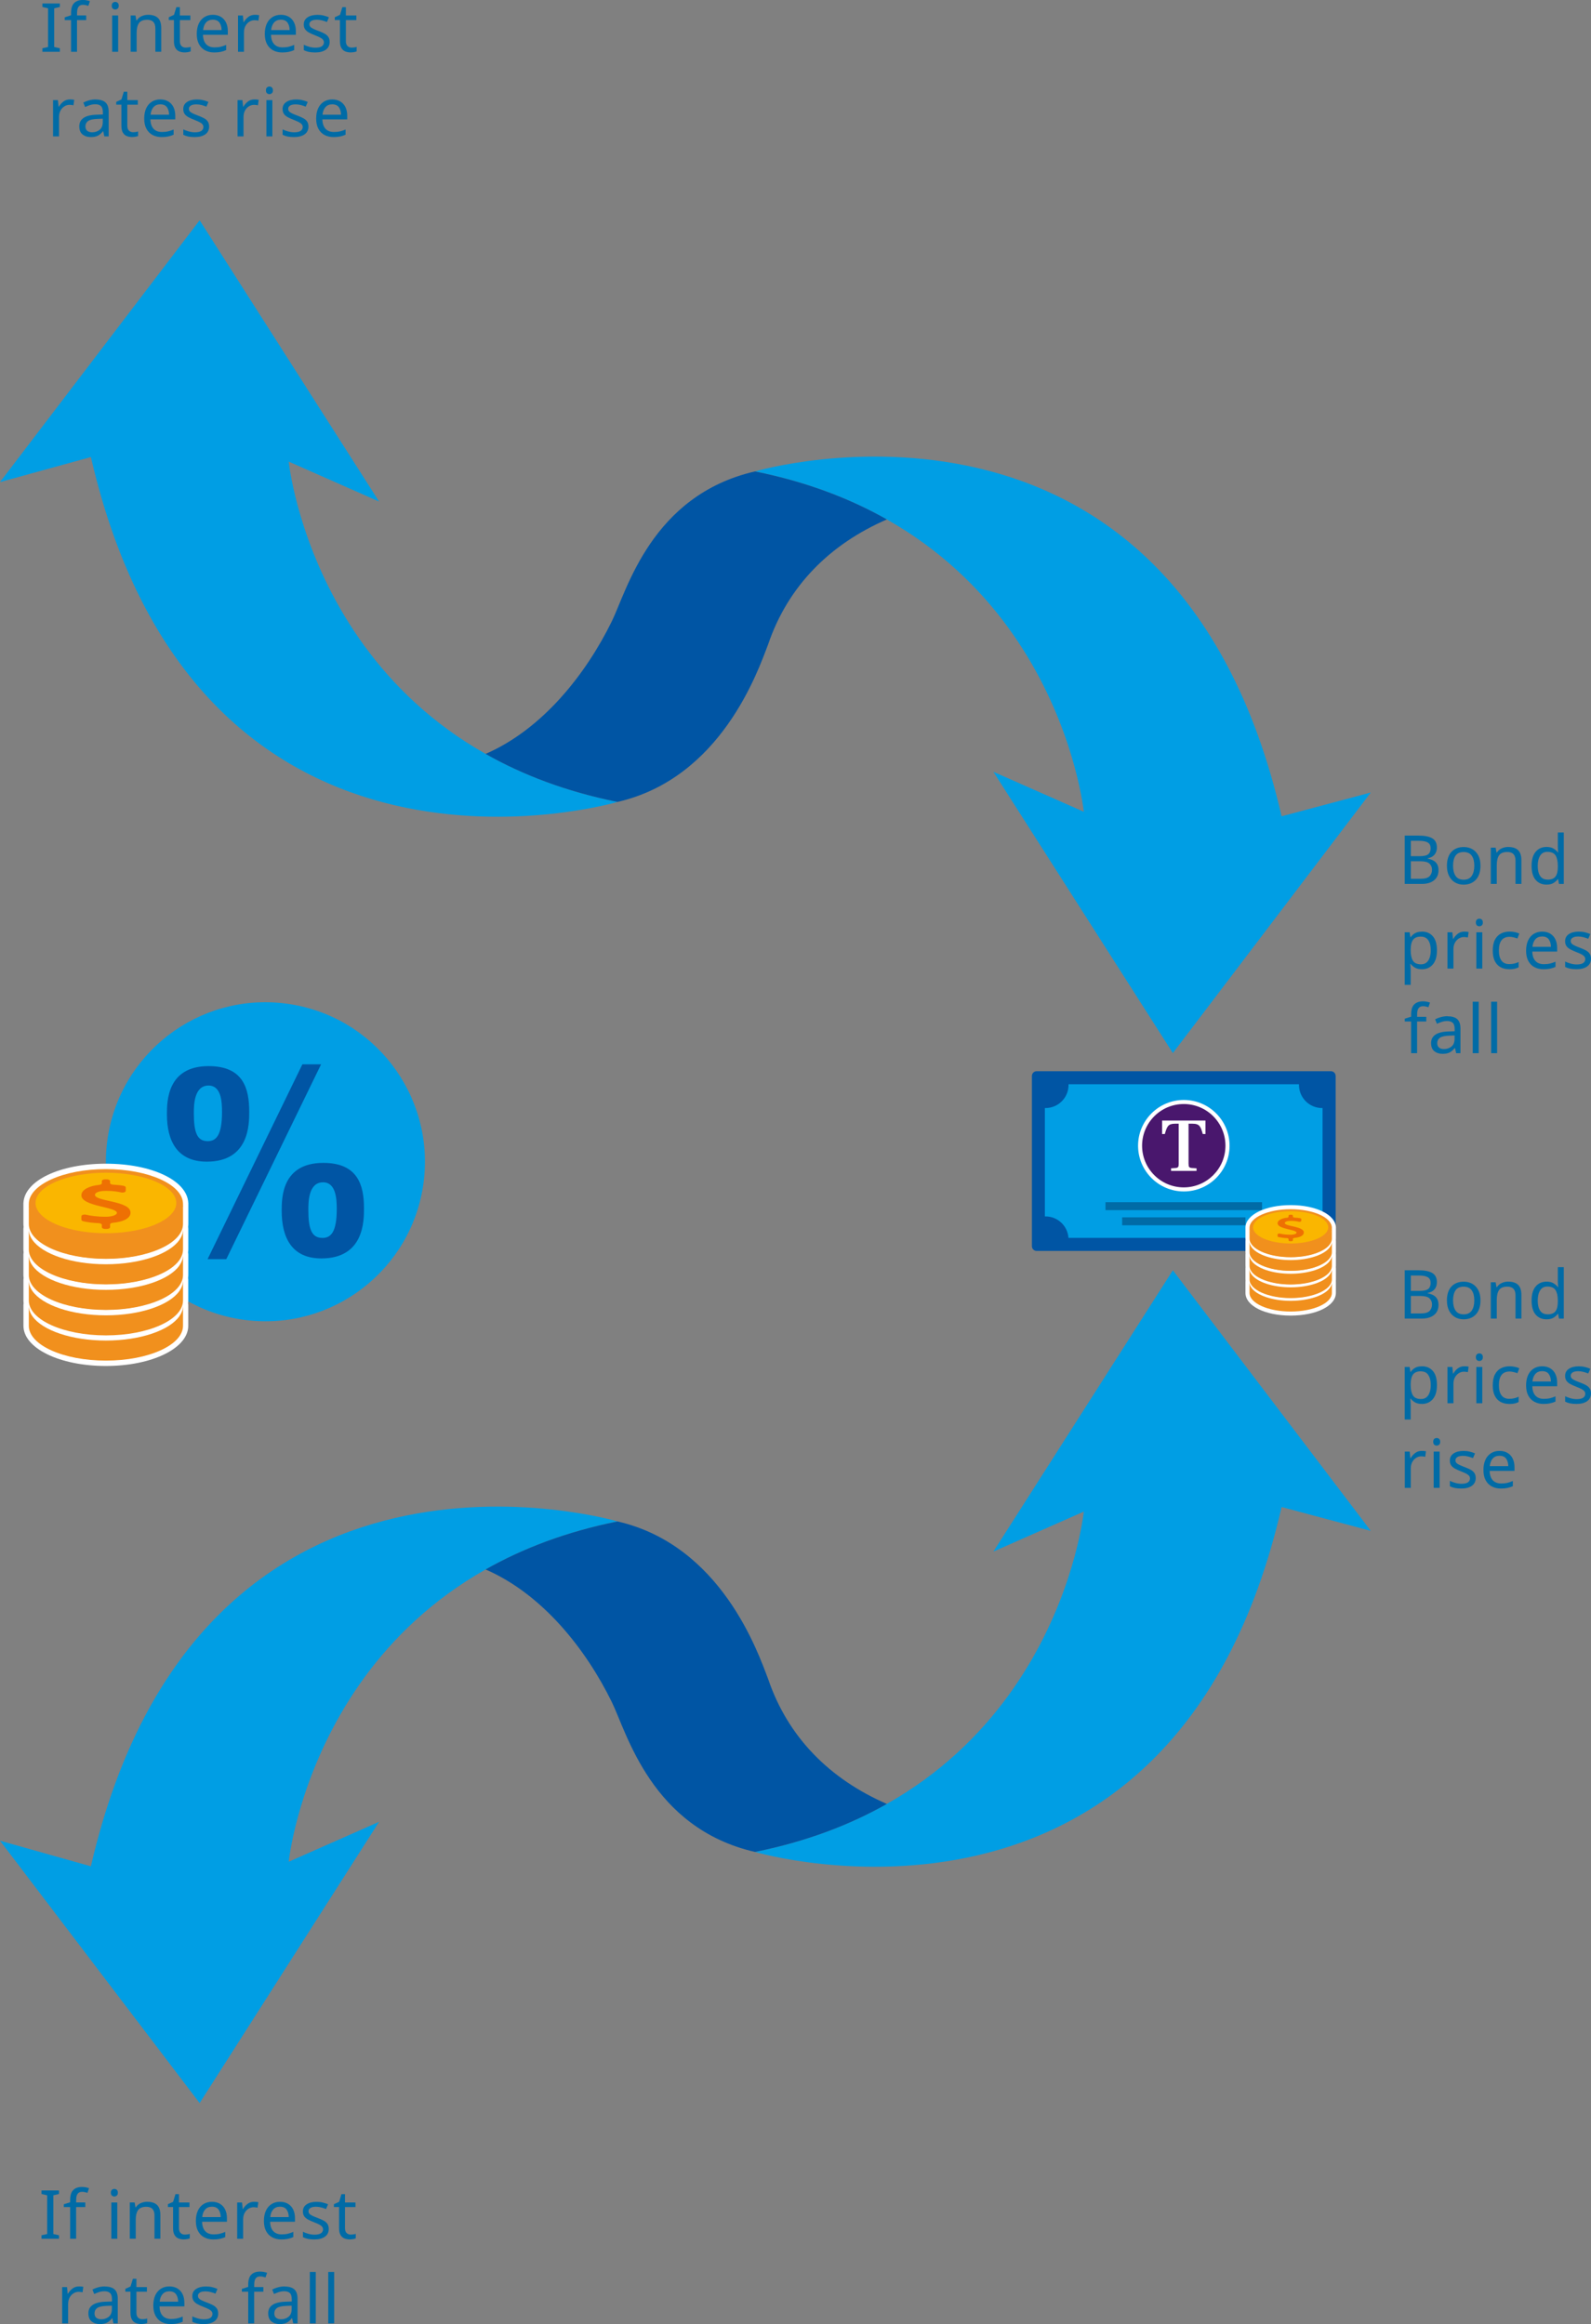 <?xml version="1.0" encoding="UTF-8"?>
<svg id="Layer_1" xmlns="http://www.w3.org/2000/svg" version="1.1" viewBox="0 0 376 549.28">
  <rect x="0" y="0" width="376" height="549.28" fill="#808080" stroke="none"/>
  <!-- Generator: Adobe Illustrator 29.6.0, SVG Export Plug-In . SVG Version: 2.1.1 Build 207)  -->
  <defs>
    <style>
      .st0 {
        fill: #ee7003;
      }

      .st1 {
        fill: #009ee4;
      }

      .st2 {
        fill: #49176d;
      }

      .st3 {
        fill: #f0b073;
      }

      .st4 {
        fill: #fff;
      }

      .st5 {
        fill: #0055a4;
      }

      .st6 {
        fill: #f1901d;
      }

      .st7 {
        fill: #006ba6;
      }

      .st8 {
        fill: #fab600;
      }
    </style>
  </defs>
  <g>
    <path class="st1" d="M100.11,279.43c-2.68,20.65-21.59,35.21-42.24,32.53-20.65-2.68-35.21-21.6-32.53-42.24,2.68-20.65,21.59-35.21,42.24-32.53,20.65,2.68,35.21,21.6,32.53,42.24"/>
    <path class="st5" d="M76.17,292.58c2,0,3.42-1.3,3.42-6.9,0-2.42-.24-6.25-3.24-6.25-3.48,0-3.48,4.72-3.48,6.54,0,4.48.77,6.6,3.3,6.6M76.41,274.84c8.14,0,9.61,5.25,9.61,10.73,0,3.01,0,11.85-10.08,11.85-6.96,0-9.37-4.89-9.37-11.26,0-3.01,0-11.32,9.85-11.32M75.88,251.55l-22.4,46.04h-4.42l22.4-46.04h4.42ZM49.05,269.71c2,0,3.42-1.3,3.42-6.9,0-2.42-.18-6.25-3.18-6.25-3.48,0-3.48,4.77-3.48,6.54,0,4.54.77,6.6,3.24,6.6M49.29,251.97c8.19,0,9.61,5.25,9.61,10.79,0,2.95,0,11.79-10.02,11.79-6.96,0-9.43-4.83-9.43-11.2,0-3.07.06-11.38,9.84-11.38"/>
    <path class="st4" d="M25.03,322.84c-10.93,0-19.49-4.18-19.49-9.51v-4.99h.01c0-.12.02-.24.03-.36-.03-.22-.04-.42-.04-.61v-4.99h.01c0-.13.02-.26.03-.39-.03-.23-.05-.44-.05-.64v-4.99h.01c0-.13.02-.26.04-.4-.03-.23-.05-.45-.05-.65v-4.99h.01c0-.13.02-.26.04-.39-.03-.23-.05-.44-.05-.65v-4.99h.01c.26-5.28,8.62-9.26,19.48-9.26s19.22,3.98,19.48,9.26h.01v4.99c0,.2-.02.42-.05.65.02.13.03.26.03.39h.01v4.99c0,.21-.02.42-.05.65.02.13.03.27.04.4h.01v4.99c0,.2-.02.42-.05.64.02.13.03.26.03.39h.01v4.99c0,.2-.01.39-.04.61.02.12.03.24.03.36h.01v4.99c0,5.33-8.56,9.51-19.49,9.51"/>
    <path class="st6" d="M42.39,310.84c-2.34,3.33-9.22,5.74-17.36,5.74s-15.02-2.41-17.36-5.74c-.55-.79-.86-1.62-.86-2.49v4.99c0,4.55,8.16,8.23,18.22,8.23s18.22-3.69,18.22-8.23v-4.99c0,.87-.3,1.71-.86,2.49"/>
    <path class="st4" d="M25.03,300.36c-10.06,0-18.22,3.69-18.22,8.23,0,.87.3,1.71.86,2.5,2.34,3.33,9.22,5.74,17.36,5.74s15.02-2.41,17.36-5.74c.55-.79.86-1.62.86-2.5,0-4.55-8.16-8.23-18.22-8.23"/>
    <path class="st3" d="M25.03,301.22c-9.18,0-16.63,3.2-16.63,7.14,0,.76.28,1.48.78,2.17,2.14,2.89,8.42,4.98,15.85,4.98s13.71-2.09,15.85-4.98c.51-.68.78-1.41.78-2.17,0-3.95-7.45-7.14-16.63-7.14"/>
    <path class="st6" d="M42.39,304.88c-2.34,3.33-9.22,5.74-17.36,5.74s-15.02-2.41-17.36-5.74c-.55-.79-.86-1.62-.86-2.5v4.99c0,4.55,8.16,8.24,18.22,8.24s18.22-3.69,18.22-8.24v-4.99c0,.87-.3,1.71-.86,2.5"/>
    <path class="st4" d="M25.03,294.4c-10.06,0-18.22,3.69-18.22,8.23,0,.87.3,1.71.86,2.5,2.34,3.33,9.22,5.74,17.36,5.74s15.02-2.41,17.36-5.74c.55-.79.86-1.62.86-2.5,0-4.55-8.16-8.23-18.22-8.23"/>
    <path class="st3" d="M25.03,295.26c-9.18,0-16.63,3.2-16.63,7.14,0,.76.28,1.48.78,2.17,2.14,2.89,8.42,4.98,15.85,4.98s13.71-2.09,15.85-4.98c.51-.68.78-1.41.78-2.17,0-3.95-7.45-7.14-16.63-7.14"/>
    <path class="st6" d="M42.39,298.86c-2.34,3.33-9.22,5.74-17.36,5.74s-15.02-2.41-17.36-5.74c-.55-.79-.86-1.62-.86-2.49v4.99c0,4.55,8.16,8.23,18.22,8.23s18.22-3.69,18.22-8.23v-4.99c0,.87-.3,1.71-.86,2.49"/>
    <path class="st4" d="M25.03,288.38c-10.06,0-18.22,3.69-18.22,8.23,0,.87.3,1.71.86,2.5,2.34,3.33,9.22,5.74,17.36,5.74s15.02-2.41,17.36-5.74c.55-.79.86-1.63.86-2.5,0-4.55-8.16-8.23-18.22-8.23"/>
    <path class="st3" d="M25.03,289.24c-9.18,0-16.63,3.2-16.63,7.14,0,.76.28,1.48.78,2.17,2.14,2.89,8.42,4.98,15.85,4.98s13.71-2.09,15.85-4.98c.51-.68.78-1.41.78-2.17,0-3.95-7.45-7.14-16.63-7.14"/>
    <path class="st6" d="M42.39,292.82c-2.34,3.33-9.22,5.74-17.36,5.74s-15.02-2.41-17.36-5.74c-.55-.79-.86-1.62-.86-2.5v4.99c0,4.55,8.16,8.24,18.22,8.24s18.22-3.69,18.22-8.24v-4.99c0,.87-.3,1.71-.86,2.5"/>
    <path class="st4" d="M25.03,282.33c-10.06,0-18.22,3.69-18.22,8.23,0,.87.3,1.71.86,2.5,2.34,3.33,9.22,5.74,17.36,5.74s15.02-2.41,17.36-5.74c.55-.79.86-1.62.86-2.5,0-4.55-8.16-8.23-18.22-8.23"/>
    <path class="st3" d="M25.03,283.2c-9.18,0-16.63,3.2-16.63,7.14,0,.76.28,1.48.78,2.17,2.14,2.89,8.42,4.98,15.85,4.98s13.71-2.09,15.85-4.98c.51-.68.78-1.41.78-2.17,0-3.95-7.45-7.14-16.63-7.14"/>
    <path class="st6" d="M42.39,286.79c-2.34,3.33-9.22,5.74-17.36,5.74s-15.02-2.41-17.36-5.74c-.55-.79-.86-1.62-.86-2.49v4.99c0,4.55,8.16,8.23,18.22,8.23s18.22-3.69,18.22-8.23v-4.99c0,.87-.3,1.71-.86,2.49"/>
    <path class="st6" d="M25.03,276.31c-10.06,0-18.22,3.69-18.22,8.23,0,.87.3,1.71.86,2.5,2.34,3.33,9.22,5.74,17.36,5.74s15.02-2.41,17.36-5.74c.55-.79.86-1.62.86-2.5,0-4.55-8.16-8.23-18.22-8.23"/>
    <path class="st8" d="M25.03,277.17c-9.18,0-16.63,3.2-16.63,7.14,0,.76.28,1.48.78,2.17,2.14,2.89,8.42,4.98,15.85,4.98s13.71-2.09,15.85-4.98c.51-.68.78-1.41.78-2.17,0-3.95-7.45-7.14-16.63-7.14"/>
    <path class="st0" d="M30.84,286.58c0-2.81-8.4-2.6-8.4-4.18,0-.51.87-.95,2.66-.95,1.44,0,2.59.15,3.54.37.51.12,1.08-.09,1.08-.38v-.79c0-.17-.19-.32-.49-.38-.65-.14-1.49-.23-2.52-.28-.4-.02-.7-.2-.7-.41v-.44c0-.23-.35-.41-.78-.41h-.38c-.43,0-.78.18-.78.41v.5c0,.19-.26.36-.62.4-1.16.12-2.13.37-2.88.76-.89.47-1.34,1.04-1.34,1.7,0,2.64,8.4,2.72,8.4,4.16,0,.51-1.22.91-2.59.91-2.16,0-3.73-.25-4.71-.48-.52-.12-1.1.07-1.1.37v.8c0,.16.18.31.46.38,1.1.25,2.41.4,3.65.45.41.02.73.19.73.41v.54c0,.23.35.41.78.41h.38c.43,0,.78-.18.78-.41v-.64c0-.2.27-.36.64-.4,1.23-.12,2.21-.36,2.92-.72.85-.43,1.28-1,1.28-1.7"/>
    <path class="st5" d="M314.53,295.65h-69.54c-.62,0-1.12-.5-1.12-1.12v-40.24c0-.62.5-1.12,1.12-1.12h69.54c.62,0,1.12.5,1.12,1.12v40.24c0,.62-.5,1.12-1.12,1.12"/>
    <path class="st1" d="M312.45,261.88c-3.01,0-5.46-2.44-5.46-5.46,0-.06,0-.12,0-.17h-54.46c0,.06,0,.12,0,.17,0,3.01-2.44,5.46-5.46,5.46-.05,0-.09,0-.14,0v25.61s.09,0,.14,0c2.89,0,5.25,2.24,5.44,5.08h54.48c.19-2.84,2.55-5.08,5.44-5.08.04,0,.08,0,.13,0v-25.61s-.08,0-.13,0"/>
    <path class="st4" d="M279.77,281.59c-5.96,0-10.81-4.85-10.81-10.81s4.85-10.81,10.81-10.81,10.81,4.85,10.81,10.81-4.85,10.81-10.81,10.81"/>
    <path class="st2" d="M289.61,270.78c0,5.44-4.41,9.85-9.85,9.85s-9.85-4.41-9.85-9.85,4.41-9.85,9.85-9.85,9.85,4.41,9.85,9.85"/>
    <path class="st4" d="M280.9,275.1c0,.66.09.89.77.95l1.11.07v.62h-6.02v-.62l1.05-.07c.64-.05.75-.29.75-.95v-9.52h-.85c-1.68,0-1.91.66-2.43,2.44h-.64v-3.19h10.25v3.19h-.64c-.51-1.79-.75-2.44-2.43-2.44h-.93v9.52Z"/>
  </g>
  <rect class="st7" x="261.26" y="284.13" width="37" height="1.88"/>
  <rect class="st7" x="265.2" y="287.71" width="29.13" height="1.88"/>
  <g>
    <path class="st4" d="M305.03,310.93c-6.1,0-10.69-2.3-10.69-5.36v-2.67h0c0-.06,0-.13.02-.19-.01-.12-.02-.22-.02-.33v-2.67h0c0-.07,0-.14.02-.2-.01-.12-.02-.23-.02-.34v-2.67h0c0-.07,0-.14.02-.21-.02-.12-.02-.24-.02-.35v-2.66h0c0-.07,0-.14.02-.21-.02-.12-.02-.24-.02-.35v-2.67h0c.13-2.98,4.72-5.23,10.69-5.23s10.55,2.25,10.69,5.23h0v2.67c0,.11,0,.23-.02.35,0,.07.01.14.02.21h0v2.66c0,.11,0,.23-.02.35,0,.07.01.14.02.21h0v2.67c0,.11,0,.22-.02.34,0,.07.01.14.02.2h0v2.67c0,.11,0,.21-.02.33,0,.06.01.13.01.19h0v2.67c0,3.06-4.6,5.36-10.69,5.36"/>
    <path class="st6" d="M314.3,304.23c-1.25,1.78-4.93,3.07-9.27,3.07s-8.02-1.29-9.27-3.07c-.3-.42-.46-.87-.46-1.33v2.67c0,2.43,4.36,4.4,9.73,4.4s9.73-1.97,9.73-4.4v-2.67c0,.46-.16.91-.46,1.33"/>
    <path class="st4" d="M305.03,298.64c-5.37,0-9.73,1.97-9.73,4.4,0,.46.16.91.46,1.33,1.25,1.78,4.93,3.07,9.27,3.07s8.02-1.29,9.27-3.07c.3-.42.46-.87.46-1.33,0-2.43-4.35-4.4-9.73-4.4"/>
    <path class="st3" d="M305.02,299.1c-4.91,0-8.88,1.71-8.88,3.82,0,.4.15.79.42,1.16,1.14,1.54,4.5,2.66,8.46,2.66s7.32-1.12,8.46-2.66c.27-.36.42-.75.42-1.16,0-2.11-3.98-3.82-8.88-3.82"/>
    <path class="st6" d="M314.3,301.05c-1.25,1.78-4.93,3.07-9.27,3.07s-8.02-1.29-9.27-3.07c-.3-.42-.46-.87-.46-1.33v2.67c0,2.43,4.36,4.4,9.73,4.4s9.73-1.97,9.73-4.4v-2.67c0,.46-.16.91-.46,1.33"/>
    <path class="st4" d="M305.03,295.45c-5.37,0-9.73,1.97-9.73,4.4,0,.46.16.91.46,1.33,1.25,1.78,4.93,3.07,9.27,3.07s8.02-1.29,9.27-3.07c.3-.42.46-.87.46-1.33,0-2.43-4.35-4.4-9.73-4.4"/>
    <path class="st3" d="M305.02,295.91c-4.91,0-8.88,1.71-8.88,3.82,0,.4.15.79.42,1.16,1.14,1.54,4.5,2.66,8.46,2.66s7.32-1.12,8.46-2.66c.27-.36.42-.75.42-1.16,0-2.11-3.98-3.82-8.88-3.82"/>
    <path class="st6" d="M314.3,297.84c-1.25,1.78-4.93,3.07-9.27,3.07s-8.02-1.29-9.27-3.07c-.3-.42-.46-.87-.46-1.33v2.67c0,2.43,4.36,4.4,9.73,4.4s9.73-1.97,9.73-4.4v-2.67c0,.46-.16.91-.46,1.33"/>
    <path class="st4" d="M305.03,292.24c-5.37,0-9.73,1.97-9.73,4.4,0,.46.16.91.46,1.33,1.25,1.78,4.93,3.07,9.27,3.07s8.02-1.29,9.27-3.07c.3-.42.46-.87.46-1.33,0-2.43-4.35-4.4-9.73-4.4"/>
    <path class="st3" d="M305.02,292.7c-4.91,0-8.88,1.71-8.88,3.82,0,.4.15.79.42,1.16,1.14,1.54,4.5,2.66,8.46,2.66s7.32-1.12,8.46-2.66c.27-.37.42-.75.42-1.16,0-2.11-3.98-3.82-8.88-3.82"/>
    <path class="st6" d="M314.3,294.61c-1.25,1.78-4.93,3.07-9.27,3.07s-8.02-1.29-9.27-3.07c-.3-.42-.46-.87-.46-1.33v2.67c0,2.43,4.36,4.4,9.73,4.4s9.73-1.97,9.73-4.4v-2.67c0,.46-.16.91-.46,1.33"/>
    <path class="st4" d="M305.03,289.01c-5.37,0-9.73,1.97-9.73,4.4,0,.46.16.91.46,1.33,1.25,1.78,4.93,3.07,9.27,3.07s8.02-1.29,9.27-3.07c.3-.42.46-.87.46-1.33,0-2.43-4.35-4.4-9.73-4.4"/>
    <path class="st3" d="M305.02,289.47c-4.91,0-8.88,1.71-8.88,3.82,0,.4.15.79.42,1.16,1.14,1.54,4.5,2.66,8.46,2.66s7.32-1.12,8.46-2.66c.27-.37.42-.75.42-1.16,0-2.11-3.98-3.82-8.88-3.82"/>
    <path class="st6" d="M314.3,291.39c-1.25,1.78-4.93,3.07-9.27,3.07s-8.02-1.29-9.27-3.07c-.3-.42-.46-.87-.46-1.33v2.67c0,2.43,4.36,4.4,9.73,4.4s9.73-1.97,9.73-4.4v-2.67c0,.46-.16.91-.46,1.33"/>
    <path class="st6" d="M305.03,285.79c-5.37,0-9.73,1.97-9.73,4.4,0,.46.16.91.46,1.33,1.25,1.78,4.93,3.07,9.27,3.07s8.02-1.29,9.27-3.07c.3-.42.46-.87.46-1.33,0-2.43-4.35-4.4-9.73-4.4"/>
    <path class="st8" d="M305.02,286.25c-4.91,0-8.88,1.71-8.88,3.82,0,.4.15.79.42,1.16,1.14,1.54,4.5,2.66,8.46,2.66s7.32-1.12,8.46-2.66c.27-.36.42-.75.42-1.16,0-2.11-3.98-3.82-8.88-3.82"/>
    <path class="st0" d="M308.13,291.28c0-1.5-4.49-1.39-4.49-2.23,0-.27.46-.51,1.42-.51.77,0,1.38.08,1.89.2.27.06.58-.05.58-.2v-.42c0-.09-.1-.17-.26-.2-.35-.07-.8-.12-1.35-.15-.21-.01-.37-.11-.37-.22v-.24c0-.12-.19-.22-.41-.22h-.2c-.23,0-.42.1-.42.22v.27c0,.1-.14.2-.33.21-.62.06-1.14.2-1.54.41-.48.25-.72.55-.72.91,0,1.41,4.49,1.45,4.49,2.22,0,.27-.65.49-1.38.49-1.15,0-1.99-.13-2.52-.26-.28-.07-.59.04-.59.2v.42c0,.09.1.17.25.2.59.13,1.28.22,1.95.24.22,0,.39.1.39.22v.29c0,.12.19.22.42.22h.2c.23,0,.41-.1.41-.22v-.34c0-.11.14-.19.34-.21.66-.07,1.18-.2,1.56-.39.46-.23.68-.53.68-.91"/>
  </g>
  <g>
    <path class="st7" d="M14.15,12.24h-4.13v-.83l1.34-.3V1.97l-1.34-.32v-.83h4.13v.83l-1.34.32v9.14l1.34.3v.83Z"/>
    <path class="st7" d="M20.36,4.75h-2.16v7.49h-1.41v-7.49h-1.5v-.66l1.5-.48v-.5c0-1.11.24-1.91.73-2.39s1.17-.73,2.06-.73c.33,0,.64.03.93.09s.53.13.74.2l-.37,1.1c-.17-.05-.37-.11-.59-.16s-.45-.08-.69-.08c-.47,0-.82.16-1.05.47-.23.31-.34.81-.34,1.48v.56h2.16v1.09Z"/>
    <path class="st7" d="M27.24.45c.21,0,.4.07.57.22s.25.37.25.68-.08.54-.25.68-.35.22-.57.22c-.23,0-.43-.07-.59-.22-.16-.14-.24-.37-.24-.68s.08-.54.24-.68c.16-.14.36-.22.59-.22ZM27.92,3.66v8.58h-1.41V3.66h1.41Z"/>
    <path class="st7" d="M35.01,3.5c1.02,0,1.8.25,2.32.75.52.5.78,1.3.78,2.4v5.58h-1.39v-5.49c0-1.38-.64-2.06-1.92-2.06-.95,0-1.61.27-1.97.8-.36.53-.54,1.3-.54,2.3v4.45h-1.41V3.66h1.14l.21,1.17h.08c.28-.45.66-.78,1.15-1,.49-.22,1.01-.33,1.55-.33Z"/>
    <path class="st7" d="M43.86,11.25c.21,0,.43-.02.66-.05.22-.03.41-.07.54-.13v1.07c-.15.07-.36.14-.64.18-.28.05-.54.07-.8.07-.45,0-.86-.08-1.24-.23-.38-.15-.69-.42-.92-.81-.23-.38-.35-.92-.35-1.62v-4.99h-1.22v-.67l1.23-.56.56-1.82h.83v1.97h2.48v1.09h-2.48v4.96c0,.52.13.91.38,1.16.25.25.57.38.97.38Z"/>
    <path class="st7" d="M50.31,3.5c.73,0,1.35.16,1.89.48.53.32.94.77,1.22,1.35.28.58.42,1.26.42,2.04v.85h-5.87c.02.97.27,1.71.74,2.22.47.51,1.14.76,1.99.76.54,0,1.03-.05,1.45-.15s.86-.25,1.3-.44v1.23c-.44.19-.87.33-1.3.42s-.93.14-1.52.14c-.82,0-1.54-.17-2.16-.5-.62-.33-1.1-.82-1.45-1.47-.35-.65-.52-1.46-.52-2.42s.16-1.74.47-2.42c.31-.67.76-1.19,1.33-1.55.57-.36,1.23-.54,1.99-.54ZM50.29,4.66c-.67,0-1.2.22-1.59.65-.39.43-.62,1.03-.7,1.8h4.37c-.01-.73-.18-1.31-.51-1.77-.33-.45-.85-.68-1.57-.68Z"/>
    <path class="st7" d="M60.24,3.5c.16,0,.33,0,.51.02.18.02.35.04.5.07l-.18,1.3c-.14-.03-.29-.06-.46-.08-.17-.02-.33-.03-.46-.03-.44,0-.85.12-1.23.36-.38.24-.69.58-.92,1.01s-.34.94-.34,1.51v4.58h-1.41V3.66h1.15l.16,1.57h.06c.27-.47.62-.87,1.06-1.22.44-.34.96-.51,1.56-.51Z"/>
    <path class="st7" d="M66.39,3.5c.73,0,1.35.16,1.89.48.53.32.94.77,1.22,1.35.28.58.42,1.26.42,2.04v.85h-5.87c.02.97.27,1.71.74,2.22.47.51,1.14.76,1.99.76.54,0,1.03-.05,1.45-.15s.86-.25,1.3-.44v1.23c-.44.19-.87.33-1.3.42s-.93.14-1.52.14c-.82,0-1.54-.17-2.16-.5-.62-.33-1.1-.82-1.45-1.47-.35-.65-.52-1.46-.52-2.42s.16-1.74.47-2.42c.31-.67.76-1.19,1.33-1.55.57-.36,1.23-.54,1.99-.54ZM66.37,4.66c-.67,0-1.2.22-1.59.65-.39.43-.62,1.03-.7,1.8h4.37c-.01-.73-.18-1.31-.51-1.77-.33-.45-.85-.68-1.57-.68Z"/>
    <path class="st7" d="M77.91,9.87c0,.83-.31,1.46-.93,1.89-.62.43-1.45.64-2.5.64-.6,0-1.11-.05-1.54-.14-.43-.1-.81-.23-1.14-.4v-1.28c.34.17.75.33,1.24.47s.98.22,1.48.22c.71,0,1.23-.11,1.55-.34s.48-.54.48-.92c0-.21-.06-.4-.18-.58-.12-.17-.33-.34-.63-.51-.3-.17-.74-.36-1.3-.58-.55-.21-1.03-.43-1.42-.64s-.7-.47-.91-.77c-.21-.3-.32-.68-.32-1.15,0-.73.3-1.29.89-1.68.59-.39,1.37-.59,2.33-.59.52,0,1.01.05,1.46.16.45.11.88.25,1.27.42l-.48,1.12c-.36-.15-.74-.28-1.14-.38s-.8-.16-1.22-.16c-.58,0-1.02.09-1.32.28-.3.19-.46.44-.46.76,0,.25.07.45.21.61.14.16.37.32.7.48.33.16.76.34,1.3.54.54.2,1.01.41,1.39.62.38.21.68.47.88.78.2.3.3.69.3,1.14Z"/>
    <path class="st7" d="M83.09,11.25c.21,0,.43-.02.66-.05.22-.03.41-.07.54-.13v1.07c-.15.07-.36.14-.64.18-.28.05-.54.07-.8.07-.45,0-.86-.08-1.24-.23-.38-.15-.69-.42-.92-.81-.23-.38-.35-.92-.35-1.62v-4.99h-1.22v-.67l1.23-.56.56-1.82h.83v1.97h2.48v1.09h-2.48v4.96c0,.52.13.91.38,1.16.25.25.57.38.97.38Z"/>
  </g>
  <g>
    <path class="st7" d="M16.53,23.5c.16,0,.33,0,.51.02.18.02.35.04.5.07l-.18,1.3c-.14-.03-.29-.06-.46-.08-.17-.02-.33-.03-.46-.03-.44,0-.85.12-1.23.36-.38.24-.69.58-.92,1.01s-.34.94-.34,1.51v4.58h-1.41v-8.58h1.15l.16,1.57h.06c.27-.47.62-.87,1.06-1.22.44-.34.96-.51,1.56-.51Z"/>
    <path class="st7" d="M22.61,23.52c1.05,0,1.82.23,2.32.69.5.46.75,1.19.75,2.19v5.84h-1.02l-.27-1.22h-.06c-.37.47-.77.82-1.18,1.04-.42.22-.98.34-1.7.34-.78,0-1.42-.21-1.94-.62-.51-.41-.77-1.05-.77-1.93s.34-1.51,1.01-1.98c.67-.46,1.71-.72,3.1-.76l1.46-.05v-.51c0-.71-.15-1.21-.46-1.49s-.75-.42-1.31-.42c-.45,0-.87.07-1.28.2-.41.13-.78.29-1.14.46l-.43-1.06c.37-.2.82-.38,1.33-.52.51-.14,1.05-.22,1.6-.22ZM24.29,28.05l-1.26.05c-1.07.04-1.81.21-2.22.51-.41.3-.62.72-.62,1.26,0,.48.15.83.44,1.06s.67.34,1.13.34c.71,0,1.31-.2,1.8-.6.49-.4.73-1.02.73-1.85v-.77Z"/>
    <path class="st7" d="M31.44,31.25c.21,0,.43-.02.66-.05.22-.03.41-.07.54-.13v1.07c-.15.07-.36.14-.64.18-.28.05-.54.07-.8.07-.45,0-.86-.08-1.24-.23-.38-.15-.69-.42-.92-.81-.23-.38-.35-.92-.35-1.62v-4.99h-1.22v-.67l1.23-.56.56-1.82h.83v1.97h2.48v1.09h-2.48v4.96c0,.52.13.91.38,1.16.25.25.57.38.97.38Z"/>
    <path class="st7" d="M37.89,23.5c.73,0,1.35.16,1.89.48.53.32.94.77,1.22,1.35.28.58.42,1.26.42,2.04v.85h-5.87c.02.97.27,1.71.74,2.22.47.51,1.14.76,1.99.76.54,0,1.03-.05,1.45-.15s.86-.25,1.3-.44v1.23c-.44.19-.87.33-1.3.42s-.93.14-1.52.14c-.82,0-1.54-.17-2.16-.5-.62-.33-1.1-.82-1.45-1.47-.35-.65-.52-1.46-.52-2.42s.16-1.74.47-2.42c.31-.67.76-1.19,1.33-1.55.57-.36,1.23-.54,1.99-.54ZM37.88,24.66c-.67,0-1.2.22-1.59.65-.39.43-.62,1.03-.7,1.8h4.37c-.01-.73-.18-1.31-.51-1.77-.33-.45-.85-.68-1.57-.68Z"/>
    <path class="st7" d="M49.43,29.87c0,.83-.31,1.46-.93,1.89-.62.43-1.45.64-2.5.64-.6,0-1.11-.05-1.54-.14-.43-.1-.81-.23-1.14-.4v-1.28c.34.17.75.33,1.24.47s.98.22,1.48.22c.71,0,1.23-.11,1.55-.34s.48-.54.48-.92c0-.21-.06-.4-.18-.58-.12-.17-.33-.34-.63-.51-.3-.17-.74-.36-1.3-.58-.55-.21-1.03-.43-1.42-.64s-.7-.47-.91-.77c-.21-.3-.32-.68-.32-1.15,0-.73.3-1.29.89-1.68.59-.39,1.37-.59,2.33-.59.52,0,1.01.05,1.46.16.45.11.88.25,1.27.42l-.48,1.12c-.36-.15-.74-.28-1.14-.38s-.8-.16-1.22-.16c-.58,0-1.02.09-1.32.28-.3.19-.46.44-.46.76,0,.25.07.45.21.61.14.16.37.32.7.48.33.16.76.34,1.3.54.54.2,1.01.41,1.39.62.38.21.68.47.88.78.2.3.3.69.3,1.14Z"/>
    <path class="st7" d="M60.13,23.5c.16,0,.33,0,.51.02.18.02.35.04.5.07l-.18,1.3c-.14-.03-.29-.06-.46-.08-.17-.02-.33-.03-.46-.03-.44,0-.85.12-1.23.36-.38.24-.69.58-.92,1.01s-.34.94-.34,1.51v4.58h-1.41v-8.58h1.15l.16,1.57h.06c.27-.47.62-.87,1.06-1.22.44-.34.96-.51,1.56-.51Z"/>
    <path class="st7" d="M63.68,20.45c.21,0,.4.07.57.22s.25.37.25.68-.08.54-.25.68-.35.22-.57.22c-.23,0-.43-.07-.59-.22-.16-.14-.24-.37-.24-.68s.08-.54.24-.68c.16-.14.36-.22.59-.22ZM64.37,23.66v8.58h-1.41v-8.58h1.41Z"/>
    <path class="st7" d="M72.9,29.87c0,.83-.31,1.46-.93,1.89-.62.43-1.45.64-2.5.64-.6,0-1.11-.05-1.54-.14-.43-.1-.81-.23-1.14-.4v-1.28c.34.17.75.33,1.24.47s.98.22,1.48.22c.71,0,1.23-.11,1.55-.34s.48-.54.48-.92c0-.21-.06-.4-.18-.58-.12-.17-.33-.34-.63-.51-.3-.17-.74-.36-1.3-.58-.55-.21-1.03-.43-1.42-.64s-.7-.47-.91-.77c-.21-.3-.32-.68-.32-1.15,0-.73.3-1.29.89-1.68.59-.39,1.37-.59,2.33-.59.52,0,1.01.05,1.46.16.45.11.88.25,1.27.42l-.48,1.12c-.36-.15-.74-.28-1.14-.38s-.8-.16-1.22-.16c-.58,0-1.02.09-1.32.28-.3.19-.46.44-.46.76,0,.25.07.45.21.61.14.16.37.32.7.48.33.16.76.34,1.3.54.54.2,1.01.41,1.39.62.38.21.68.47.88.78.2.3.3.69.3,1.14Z"/>
    <path class="st7" d="M78.53,23.5c.73,0,1.35.16,1.89.48.53.32.94.77,1.22,1.35.28.58.42,1.26.42,2.04v.85h-5.87c.02.97.27,1.71.74,2.22.47.51,1.14.76,1.99.76.54,0,1.03-.05,1.45-.15s.86-.25,1.3-.44v1.23c-.44.19-.87.33-1.3.42s-.93.14-1.52.14c-.82,0-1.54-.17-2.16-.5-.62-.33-1.1-.82-1.45-1.47-.35-.65-.52-1.46-.52-2.42s.16-1.74.47-2.42c.31-.67.76-1.19,1.33-1.55.57-.36,1.23-.54,1.99-.54ZM78.51,24.66c-.67,0-1.2.22-1.59.65-.39.43-.62,1.03-.7,1.8h4.37c-.01-.73-.18-1.31-.51-1.77-.33-.45-.85-.68-1.57-.68Z"/>
  </g>
  <g>
    <path class="st7" d="M13.94,529.12h-4.13v-.83l1.34-.3v-9.14l-1.34-.32v-.83h4.13v.83l-1.34.32v9.14l1.34.3v.83Z"/>
    <path class="st7" d="M20.15,521.63h-2.16v7.49h-1.41v-7.49h-1.5v-.66l1.5-.48v-.5c0-1.11.24-1.91.73-2.39.48-.49,1.17-.73,2.06-.73.33,0,.64.03.93.09.29.06.53.13.74.2l-.37,1.1c-.17-.05-.37-.11-.59-.16s-.45-.08-.69-.08c-.47,0-.82.16-1.05.47-.23.32-.34.81-.34,1.48v.56h2.16v1.09Z"/>
    <path class="st7" d="M27.03,517.33c.21,0,.4.07.57.22.17.14.25.37.25.68s-.08.54-.25.68c-.17.14-.35.22-.57.22-.23,0-.43-.07-.59-.22-.16-.14-.24-.37-.24-.68s.08-.54.24-.68c.16-.14.36-.22.59-.22ZM27.72,520.54v8.58h-1.41v-8.58h1.41Z"/>
    <path class="st7" d="M34.8,520.38c1.02,0,1.8.25,2.32.75.52.5.78,1.3.78,2.4v5.58h-1.39v-5.49c0-1.38-.64-2.06-1.92-2.06-.95,0-1.61.27-1.97.8-.36.53-.54,1.3-.54,2.3v4.45h-1.41v-8.58h1.14l.21,1.17h.08c.28-.45.66-.78,1.15-1,.49-.22,1.01-.33,1.55-.33Z"/>
    <path class="st7" d="M43.65,528.13c.21,0,.43-.02.66-.05s.41-.07.54-.13v1.07c-.15.07-.36.14-.64.18-.28.05-.54.07-.8.07-.45,0-.86-.08-1.24-.23-.38-.15-.69-.42-.92-.81-.23-.38-.35-.92-.35-1.62v-4.99h-1.22v-.67l1.23-.56.56-1.82h.83v1.97h2.48v1.09h-2.48v4.96c0,.52.13.91.38,1.16.25.25.57.38.97.38Z"/>
    <path class="st7" d="M50.1,520.38c.73,0,1.35.16,1.89.48.53.32.94.77,1.22,1.35.28.58.42,1.26.42,2.04v.85h-5.87c.02.97.27,1.71.74,2.22s1.14.76,1.99.76c.54,0,1.03-.05,1.45-.15.42-.1.86-.25,1.3-.44v1.23c-.44.19-.87.33-1.3.42-.43.09-.93.14-1.52.14-.82,0-1.54-.17-2.16-.5-.62-.33-1.1-.82-1.45-1.47-.35-.65-.52-1.46-.52-2.42s.16-1.74.47-2.42c.31-.67.76-1.19,1.33-1.55.57-.36,1.23-.54,1.99-.54ZM50.08,521.54c-.67,0-1.2.22-1.59.65-.39.43-.62,1.03-.7,1.8h4.37c-.01-.73-.18-1.31-.51-1.77-.33-.45-.85-.68-1.57-.68Z"/>
    <path class="st7" d="M60.04,520.38c.16,0,.33,0,.51.02.18.02.35.04.5.07l-.18,1.3c-.14-.03-.29-.06-.46-.08-.17-.02-.33-.03-.46-.03-.44,0-.85.12-1.23.36-.38.24-.69.58-.92,1.01s-.34.94-.34,1.51v4.58h-1.41v-8.58h1.15l.16,1.57h.06c.27-.47.62-.88,1.06-1.22.44-.34.96-.51,1.56-.51Z"/>
    <path class="st7" d="M66.18,520.38c.73,0,1.35.16,1.89.48.53.32.94.77,1.22,1.35.28.58.42,1.26.42,2.04v.85h-5.87c.02.97.27,1.71.74,2.22s1.14.76,1.99.76c.54,0,1.03-.05,1.45-.15.42-.1.86-.25,1.3-.44v1.23c-.44.19-.87.33-1.3.42-.43.09-.93.14-1.52.14-.82,0-1.54-.17-2.16-.5-.62-.33-1.1-.82-1.45-1.47-.35-.65-.52-1.46-.52-2.42s.16-1.74.47-2.42c.31-.67.76-1.19,1.33-1.55.57-.36,1.23-.54,1.99-.54ZM66.16,521.54c-.67,0-1.2.22-1.59.65-.39.43-.62,1.03-.7,1.8h4.37c-.01-.73-.18-1.31-.51-1.77-.33-.45-.85-.68-1.57-.68Z"/>
    <path class="st7" d="M77.7,526.75c0,.83-.31,1.46-.93,1.89-.62.43-1.45.64-2.5.64-.6,0-1.11-.05-1.54-.14-.43-.1-.81-.23-1.14-.4v-1.28c.34.17.75.33,1.24.47.49.14.98.22,1.48.22.71,0,1.23-.12,1.55-.34.32-.23.48-.54.48-.92,0-.21-.06-.41-.18-.58-.12-.17-.33-.34-.63-.51-.3-.17-.74-.36-1.3-.58-.55-.21-1.03-.43-1.42-.64-.39-.21-.7-.47-.91-.77-.21-.3-.32-.68-.32-1.15,0-.73.3-1.29.89-1.68.59-.39,1.37-.59,2.33-.59.52,0,1.01.05,1.46.16.45.11.88.25,1.27.42l-.48,1.12c-.36-.15-.74-.28-1.14-.38s-.8-.16-1.22-.16c-.58,0-1.02.09-1.32.28-.3.19-.46.44-.46.76,0,.25.07.45.21.61.14.16.37.32.7.48.33.16.76.34,1.3.54.54.2,1.01.41,1.39.62.38.21.68.47.88.78.2.3.3.69.3,1.14Z"/>
    <path class="st7" d="M82.88,528.13c.21,0,.43-.02.66-.05s.41-.07.54-.13v1.07c-.15.07-.36.14-.64.18-.28.05-.54.07-.8.07-.45,0-.86-.08-1.24-.23-.38-.15-.69-.42-.92-.81-.23-.38-.35-.92-.35-1.62v-4.99h-1.22v-.67l1.23-.56.56-1.82h.83v1.97h2.48v1.09h-2.48v4.96c0,.52.13.91.38,1.16.25.25.57.38.97.38Z"/>
  </g>
  <g>
    <path class="st7" d="M18.68,540.38c.16,0,.33,0,.51.02.18.02.35.04.5.07l-.18,1.3c-.14-.03-.29-.06-.46-.08-.17-.02-.33-.03-.46-.03-.44,0-.85.12-1.23.36-.38.24-.69.58-.92,1.01s-.34.94-.34,1.51v4.58h-1.41v-8.58h1.15l.16,1.57h.06c.27-.47.62-.88,1.06-1.22.44-.34.96-.51,1.56-.51Z"/>
    <path class="st7" d="M24.76,540.4c1.05,0,1.82.23,2.32.69.5.46.75,1.19.75,2.19v5.84h-1.02l-.27-1.22h-.06c-.37.47-.77.82-1.18,1.04-.42.22-.98.34-1.7.34-.78,0-1.42-.21-1.94-.62-.51-.41-.77-1.05-.77-1.93s.34-1.51,1.01-1.98c.67-.46,1.71-.72,3.1-.76l1.46-.05v-.51c0-.71-.15-1.21-.46-1.49s-.75-.42-1.31-.42c-.45,0-.87.07-1.28.2-.41.13-.78.29-1.14.46l-.43-1.06c.37-.2.82-.38,1.33-.52.51-.14,1.05-.22,1.6-.22ZM26.44,544.93l-1.26.05c-1.07.04-1.81.21-2.22.51-.41.3-.62.72-.62,1.26,0,.48.15.83.44,1.06.29.22.67.34,1.13.34.71,0,1.31-.2,1.8-.6.49-.4.73-1.02.73-1.85v-.77Z"/>
    <path class="st7" d="M33.59,548.13c.21,0,.43-.02.66-.05s.41-.07.54-.13v1.07c-.15.07-.36.14-.64.18-.28.05-.54.07-.8.07-.45,0-.86-.08-1.24-.23-.38-.15-.69-.42-.92-.81-.23-.38-.35-.92-.35-1.62v-4.99h-1.22v-.67l1.23-.56.56-1.82h.83v1.97h2.48v1.09h-2.48v4.96c0,.52.13.91.38,1.16.25.25.57.38.97.38Z"/>
    <path class="st7" d="M40.04,540.38c.73,0,1.35.16,1.89.48.53.32.94.77,1.22,1.35.28.58.42,1.26.42,2.04v.85h-5.87c.02.97.27,1.71.74,2.22s1.14.76,1.99.76c.54,0,1.03-.05,1.45-.15.42-.1.86-.25,1.3-.44v1.23c-.44.19-.87.33-1.3.42-.43.09-.93.14-1.52.14-.82,0-1.54-.17-2.16-.5-.62-.33-1.1-.82-1.45-1.47-.35-.65-.52-1.46-.52-2.42s.16-1.74.47-2.42c.31-.67.76-1.19,1.33-1.55.57-.36,1.23-.54,1.99-.54ZM40.02,541.54c-.67,0-1.2.22-1.59.65-.39.43-.62,1.03-.7,1.8h4.37c-.01-.73-.18-1.31-.51-1.77-.33-.45-.85-.68-1.57-.68Z"/>
    <path class="st7" d="M51.57,546.75c0,.83-.31,1.46-.93,1.89-.62.43-1.45.64-2.5.64-.6,0-1.11-.05-1.54-.14-.43-.1-.81-.23-1.14-.4v-1.28c.34.17.75.33,1.24.47.49.14.98.22,1.48.22.71,0,1.23-.12,1.55-.34.32-.23.48-.54.48-.92,0-.21-.06-.41-.18-.58-.12-.17-.33-.34-.63-.51-.3-.17-.74-.36-1.3-.58-.55-.21-1.03-.43-1.42-.64-.39-.21-.7-.47-.91-.77-.21-.3-.32-.68-.32-1.15,0-.73.3-1.29.89-1.68.59-.39,1.37-.59,2.33-.59.52,0,1.01.05,1.46.16.45.11.88.25,1.27.42l-.48,1.12c-.36-.15-.74-.28-1.14-.38s-.8-.16-1.22-.16c-.58,0-1.02.09-1.32.28-.3.19-.46.44-.46.76,0,.25.07.45.21.61.14.16.37.32.7.48.33.16.76.34,1.3.54.54.2,1.01.41,1.39.62.38.21.68.47.88.78.2.3.3.69.3,1.14Z"/>
    <path class="st7" d="M62.23,541.63h-2.16v7.49h-1.41v-7.49h-1.5v-.66l1.5-.48v-.5c0-1.11.24-1.91.73-2.39.48-.49,1.17-.73,2.06-.73.33,0,.64.03.93.09.29.06.53.13.74.2l-.37,1.1c-.17-.05-.37-.11-.59-.16s-.45-.08-.69-.08c-.47,0-.82.16-1.05.47-.23.32-.34.81-.34,1.48v.56h2.16v1.09Z"/>
    <path class="st7" d="M67.25,540.4c1.05,0,1.82.23,2.32.69.5.46.75,1.19.75,2.19v5.84h-1.02l-.27-1.22h-.06c-.37.47-.77.82-1.18,1.04-.42.22-.98.34-1.7.34-.78,0-1.42-.21-1.94-.62-.51-.41-.77-1.05-.77-1.93s.34-1.51,1.01-1.98c.67-.46,1.71-.72,3.1-.76l1.46-.05v-.51c0-.71-.15-1.21-.46-1.49s-.75-.42-1.31-.42c-.45,0-.87.07-1.28.2-.41.13-.78.29-1.14.46l-.43-1.06c.37-.2.82-.38,1.33-.52.51-.14,1.05-.22,1.6-.22ZM68.93,544.93l-1.26.05c-1.07.04-1.81.21-2.22.51-.41.3-.62.72-.62,1.26,0,.48.15.83.44,1.06.29.22.67.34,1.13.34.71,0,1.31-.2,1.8-.6.49-.4.73-1.02.73-1.85v-.77Z"/>
    <path class="st7" d="M74.63,549.12h-1.41v-12.16h1.41v12.16Z"/>
    <path class="st7" d="M78.98,549.12h-1.41v-12.16h1.41v12.16Z"/>
  </g>
  <g>
    <path class="st7" d="M331.99,300.22h3.26c1.42,0,2.5.21,3.23.64s1.1,1.16,1.1,2.19c0,.67-.19,1.23-.56,1.67s-.91.73-1.62.86v.08c.48.09.92.23,1.3.43.39.2.7.49.92.86.22.37.34.85.34,1.44,0,1.04-.35,1.83-1.06,2.4-.71.57-1.68.85-2.9.85h-4.02v-11.42ZM333.43,305.09h2.11c.97,0,1.64-.16,2.01-.47.37-.31.55-.78.55-1.4s-.22-1.08-.66-1.35c-.44-.27-1.15-.41-2.12-.41h-1.89v3.63ZM333.43,306.29v4.14h2.3c1.01,0,1.72-.2,2.11-.59s.59-.91.59-1.55c0-.6-.21-1.08-.62-1.45-.41-.37-1.14-.55-2.2-.55h-2.19Z"/>
    <path class="st7" d="M349.88,307.34c0,1.42-.36,2.52-1.08,3.3-.72.78-1.69,1.17-2.92,1.17-.76,0-1.43-.17-2.02-.52-.59-.35-1.06-.85-1.4-1.52-.34-.67-.51-1.47-.51-2.42,0-1.42.35-2.51,1.06-3.28.71-.77,1.68-1.15,2.92-1.15.77,0,1.45.17,2.05.52.6.35,1.06.85,1.4,1.5.34.66.5,1.46.5,2.41ZM343.4,307.34c0,1.01.2,1.82.6,2.41.4.59,1.04.89,1.91.89s1.5-.3,1.9-.89c.41-.59.61-1.39.61-2.41s-.2-1.81-.61-2.38c-.41-.58-1.05-.86-1.92-.86s-1.51.29-1.9.86c-.39.58-.59,1.37-.59,2.38Z"/>
    <path class="st7" d="M356.45,302.91c1.02,0,1.8.25,2.32.75.52.5.78,1.3.78,2.4v5.58h-1.39v-5.49c0-1.38-.64-2.06-1.92-2.06-.95,0-1.61.27-1.97.8-.36.53-.54,1.3-.54,2.3v4.45h-1.41v-8.58h1.14l.21,1.17h.08c.28-.45.66-.78,1.15-1,.49-.22,1.01-.33,1.55-.33Z"/>
    <path class="st7" d="M365.48,311.81c-1.07,0-1.92-.37-2.56-1.11-.64-.74-.96-1.85-.96-3.32s.32-2.58.97-3.34,1.5-1.13,2.57-1.13c.66,0,1.2.12,1.62.37.42.25.77.54,1.03.9h.1c-.02-.14-.04-.34-.06-.62-.02-.27-.03-.49-.03-.65v-3.42h1.41v12.16h-1.14l-.21-1.15h-.06c-.26.36-.6.67-1.02.93-.43.26-.98.38-1.65.38ZM365.7,310.64c.91,0,1.54-.25,1.91-.74s.55-1.25.55-2.25v-.26c0-1.07-.18-1.89-.53-2.46-.35-.57-1-.86-1.95-.86-.76,0-1.33.3-1.7.9-.38.6-.57,1.41-.57,2.42s.19,1.82.57,2.38c.38.57.95.85,1.72.85Z"/>
  </g>
  <g>
    <path class="st7" d="M336.07,322.91c1.06,0,1.91.37,2.55,1.1.65.74.97,1.85.97,3.33s-.32,2.57-.97,3.33c-.65.76-1.5,1.14-2.57,1.14-.66,0-1.21-.12-1.64-.37-.43-.25-.77-.54-1.02-.88h-.1c.01.18.03.41.06.69.03.28.04.52.04.72v3.52h-1.41v-12.42h1.15l.19,1.17h.06c.26-.37.59-.69,1.01-.94.42-.26.97-.38,1.66-.38ZM335.81,324.1c-.87,0-1.49.25-1.86.74-.36.49-.55,1.24-.56,2.24v.27c0,1.06.17,1.87.52,2.44.35.57.99.86,1.93.86.51,0,.94-.14,1.28-.42.34-.28.59-.67.76-1.18.17-.5.25-1.07.25-1.71,0-.98-.19-1.76-.57-2.35-.38-.59-.96-.88-1.75-.88Z"/>
    <path class="st7" d="M346.07,322.91c.16,0,.33,0,.51.02s.35.04.5.07l-.18,1.3c-.14-.03-.29-.06-.46-.08-.17-.02-.33-.03-.46-.03-.44,0-.85.12-1.23.36-.38.24-.69.58-.92,1.01-.23.43-.34.94-.34,1.51v4.58h-1.41v-8.58h1.15l.16,1.57h.06c.27-.47.62-.88,1.06-1.22.44-.34.96-.51,1.56-.51Z"/>
    <path class="st7" d="M349.62,319.86c.21,0,.4.07.57.22.17.14.25.37.25.68s-.08.54-.25.68c-.17.14-.36.22-.57.22-.23,0-.43-.07-.59-.22-.16-.14-.24-.37-.24-.68s.08-.54.24-.68c.16-.14.36-.22.59-.22ZM350.31,323.07v8.58h-1.41v-8.58h1.41Z"/>
    <path class="st7" d="M356.69,331.81c-.77,0-1.45-.16-2.03-.46-.59-.31-1.05-.79-1.38-1.44-.34-.65-.5-1.48-.5-2.5s.17-1.91.52-2.58c.35-.66.82-1.15,1.43-1.46.61-.31,1.3-.46,2.06-.46.43,0,.84.05,1.26.14.41.09.74.2,1,.33l-.43,1.17c-.26-.1-.55-.19-.9-.27-.34-.08-.66-.13-.96-.13-1.69,0-2.53,1.08-2.53,3.25,0,1.03.21,1.83.62,2.38.41.55,1.02.82,1.83.82.46,0,.87-.05,1.23-.14.36-.1.69-.21.99-.35v1.25c-.29.15-.61.26-.95.34s-.77.12-1.26.12Z"/>
    <path class="st7" d="M364.47,322.91c.73,0,1.35.16,1.89.48s.94.77,1.22,1.35c.28.58.42,1.26.42,2.04v.85h-5.87c.02.97.27,1.71.74,2.22s1.14.76,1.99.76c.54,0,1.03-.05,1.45-.15.42-.1.86-.25,1.3-.44v1.23c-.44.19-.87.33-1.3.42-.43.09-.93.14-1.52.14-.82,0-1.54-.17-2.16-.5-.62-.33-1.1-.82-1.45-1.47-.35-.65-.52-1.46-.52-2.42s.16-1.74.47-2.42.76-1.19,1.33-1.55c.57-.36,1.23-.54,1.99-.54ZM364.45,324.06c-.67,0-1.2.22-1.59.65-.39.43-.62,1.03-.7,1.8h4.37c-.01-.73-.18-1.31-.51-1.77-.33-.45-.85-.68-1.57-.68Z"/>
    <path class="st7" d="M376,329.28c0,.83-.31,1.46-.93,1.89-.62.43-1.45.64-2.5.64-.6,0-1.11-.05-1.54-.14-.43-.1-.81-.23-1.14-.4v-1.28c.34.17.75.33,1.24.47.49.14.98.22,1.48.22.71,0,1.23-.12,1.55-.34.32-.23.48-.54.48-.92,0-.21-.06-.41-.18-.58-.12-.17-.33-.34-.63-.51-.3-.17-.74-.36-1.3-.58-.55-.21-1.03-.43-1.42-.64-.39-.21-.7-.47-.91-.77-.21-.3-.32-.68-.32-1.15,0-.73.3-1.29.89-1.68s1.37-.59,2.33-.59c.52,0,1.01.05,1.46.16s.88.25,1.27.42l-.48,1.12c-.36-.15-.74-.28-1.14-.38-.4-.11-.8-.16-1.22-.16-.58,0-1.02.09-1.32.28-.3.19-.46.44-.46.76,0,.25.07.45.21.61.14.16.37.32.7.48.33.16.76.34,1.3.54.54.2,1.01.41,1.39.62.38.21.68.47.88.78.2.3.3.69.3,1.14Z"/>
  </g>
  <g>
    <path class="st7" d="M335.99,342.91c.16,0,.33,0,.51.02s.35.04.5.07l-.18,1.3c-.14-.03-.29-.06-.46-.08-.17-.02-.33-.03-.46-.03-.44,0-.85.12-1.23.36-.38.24-.69.58-.92,1.01-.23.43-.34.94-.34,1.51v4.58h-1.41v-8.58h1.15l.16,1.57h.06c.27-.47.62-.88,1.06-1.22.44-.34.96-.51,1.56-.51Z"/>
    <path class="st7" d="M339.54,339.86c.21,0,.4.07.57.22.17.14.25.37.25.68s-.08.54-.25.68c-.17.14-.36.22-.57.22-.23,0-.43-.07-.59-.22-.16-.14-.24-.37-.24-.68s.08-.54.24-.68c.16-.14.36-.22.59-.22ZM340.23,343.07v8.58h-1.41v-8.58h1.41Z"/>
    <path class="st7" d="M348.76,349.28c0,.83-.31,1.46-.93,1.89-.62.43-1.45.64-2.5.64-.6,0-1.11-.05-1.54-.14-.43-.1-.81-.23-1.14-.4v-1.28c.34.17.75.33,1.24.47.49.14.98.22,1.48.22.71,0,1.23-.12,1.55-.34.32-.23.48-.54.48-.92,0-.21-.06-.41-.18-.58-.12-.17-.33-.34-.63-.51-.3-.17-.74-.36-1.3-.58-.55-.21-1.03-.43-1.42-.64-.39-.21-.7-.47-.91-.77-.21-.3-.32-.68-.32-1.15,0-.73.3-1.29.89-1.68s1.37-.59,2.33-.59c.52,0,1.01.05,1.46.16s.88.25,1.27.42l-.48,1.12c-.36-.15-.74-.28-1.14-.38-.4-.11-.8-.16-1.22-.16-.58,0-1.02.09-1.32.28-.3.19-.46.44-.46.76,0,.25.07.45.21.61.14.16.37.32.7.48.33.16.76.34,1.3.54.54.2,1.01.41,1.39.62.38.21.68.47.88.78.2.3.3.69.3,1.14Z"/>
    <path class="st7" d="M354.39,342.91c.73,0,1.35.16,1.89.48s.94.77,1.22,1.35c.28.58.42,1.26.42,2.04v.85h-5.87c.02.97.27,1.71.74,2.22s1.14.76,1.99.76c.54,0,1.03-.05,1.45-.15.42-.1.86-.25,1.3-.44v1.23c-.44.19-.87.33-1.3.42-.43.09-.93.14-1.52.14-.82,0-1.54-.17-2.16-.5-.62-.33-1.1-.82-1.45-1.47-.35-.65-.52-1.46-.52-2.42s.16-1.74.47-2.42.76-1.19,1.33-1.55c.57-.36,1.23-.54,1.99-.54ZM354.37,344.06c-.67,0-1.2.22-1.59.65-.39.43-.62,1.03-.7,1.8h4.37c-.01-.73-.18-1.31-.51-1.77-.33-.45-.85-.68-1.57-.68Z"/>
  </g>
  <g>
    <path class="st7" d="M331.99,197.49h3.26c1.42,0,2.5.21,3.23.64.74.43,1.1,1.16,1.1,2.19,0,.67-.19,1.23-.56,1.67-.37.44-.91.73-1.62.86v.08c.48.09.92.23,1.3.43.39.2.7.49.92.86.22.37.34.85.34,1.44,0,1.03-.35,1.83-1.06,2.4-.71.57-1.68.85-2.9.85h-4.02v-11.42ZM333.43,202.35h2.11c.97,0,1.64-.16,2.01-.47.37-.31.55-.78.55-1.4s-.22-1.08-.66-1.35-1.15-.41-2.12-.41h-1.89v3.63ZM333.43,203.55v4.14h2.3c1.01,0,1.72-.2,2.11-.59.39-.39.59-.91.59-1.55,0-.6-.21-1.08-.62-1.45-.41-.37-1.14-.55-2.2-.55h-2.19Z"/>
    <path class="st7" d="M349.88,204.61c0,1.42-.36,2.52-1.08,3.3-.72.78-1.69,1.17-2.92,1.17-.76,0-1.43-.17-2.02-.52s-1.06-.85-1.4-1.52c-.34-.67-.51-1.47-.51-2.42,0-1.42.35-2.51,1.06-3.28.71-.77,1.68-1.15,2.92-1.15.77,0,1.45.17,2.05.52.6.35,1.06.85,1.4,1.5.34.66.5,1.46.5,2.41ZM343.4,204.61c0,1.01.2,1.82.6,2.41.4.59,1.04.89,1.91.89s1.5-.3,1.9-.89.61-1.39.61-2.41-.2-1.81-.61-2.38-1.05-.86-1.92-.86-1.51.29-1.9.86-.59,1.37-.59,2.38Z"/>
    <path class="st7" d="M356.45,200.18c1.02,0,1.8.25,2.32.75s.78,1.3.78,2.4v5.58h-1.39v-5.49c0-1.38-.64-2.06-1.92-2.06-.95,0-1.61.27-1.97.8-.36.53-.54,1.3-.54,2.3v4.45h-1.41v-8.58h1.14l.21,1.17h.08c.28-.45.66-.78,1.15-1,.49-.22,1.01-.33,1.55-.33Z"/>
    <path class="st7" d="M365.48,209.07c-1.07,0-1.92-.37-2.56-1.11-.64-.74-.96-1.85-.96-3.32s.32-2.58.97-3.34,1.5-1.13,2.57-1.13c.66,0,1.2.12,1.62.37.42.25.77.54,1.03.9h.1c-.02-.14-.04-.34-.06-.62s-.03-.49-.03-.65v-3.42h1.41v12.16h-1.14l-.21-1.15h-.06c-.26.36-.6.67-1.02.93-.43.26-.98.38-1.65.38ZM365.7,207.9c.91,0,1.54-.25,1.91-.74s.55-1.25.55-2.25v-.26c0-1.07-.18-1.89-.53-2.46-.35-.57-1-.86-1.95-.86-.76,0-1.33.3-1.7.9-.38.6-.57,1.41-.57,2.42s.19,1.82.57,2.38c.38.57.95.85,1.72.85Z"/>
  </g>
  <g>
    <path class="st7" d="M336.07,220.18c1.06,0,1.91.37,2.55,1.1.65.74.97,1.85.97,3.33s-.32,2.57-.97,3.33c-.65.76-1.5,1.14-2.57,1.14-.66,0-1.21-.12-1.64-.37-.43-.25-.77-.54-1.02-.88h-.1c.01.18.03.41.06.69.03.28.04.52.04.72v3.52h-1.41v-12.42h1.15l.19,1.17h.06c.26-.37.59-.69,1.01-.94s.97-.38,1.66-.38ZM335.81,221.36c-.87,0-1.49.25-1.86.74-.36.49-.55,1.24-.56,2.24v.27c0,1.06.17,1.87.52,2.44.35.57.99.86,1.93.86.51,0,.94-.14,1.28-.42.34-.28.59-.67.76-1.18s.25-1.07.25-1.71c0-.98-.19-1.77-.57-2.35-.38-.59-.96-.88-1.75-.88Z"/>
    <path class="st7" d="M346.07,220.18c.16,0,.33,0,.51.02s.35.04.5.07l-.18,1.3c-.14-.03-.29-.06-.46-.08-.17-.02-.33-.03-.46-.03-.44,0-.85.12-1.23.36-.38.24-.69.58-.92,1.01-.23.43-.34.94-.34,1.51v4.58h-1.41v-8.58h1.15l.16,1.57h.06c.27-.47.62-.87,1.06-1.22.44-.34.96-.51,1.56-.51Z"/>
    <path class="st7" d="M349.62,217.12c.21,0,.4.07.57.22.17.14.25.37.25.68s-.08.54-.25.68c-.17.14-.36.22-.57.22-.23,0-.43-.07-.59-.22s-.24-.37-.24-.68.08-.54.24-.68.36-.22.59-.22ZM350.31,220.34v8.58h-1.41v-8.58h1.41Z"/>
    <path class="st7" d="M356.69,229.07c-.77,0-1.45-.15-2.03-.46-.59-.31-1.05-.79-1.38-1.44-.34-.65-.5-1.48-.5-2.5s.17-1.91.52-2.58c.35-.66.82-1.15,1.43-1.46.61-.31,1.3-.46,2.06-.46.43,0,.84.05,1.26.14.41.09.74.2,1,.33l-.43,1.17c-.26-.1-.55-.19-.9-.27-.34-.09-.66-.13-.96-.13-1.69,0-2.53,1.08-2.53,3.25,0,1.03.21,1.83.62,2.38.41.55,1.02.82,1.83.82.46,0,.87-.05,1.23-.14.36-.1.69-.21.99-.35v1.25c-.29.15-.61.26-.95.34s-.77.12-1.26.12Z"/>
    <path class="st7" d="M364.47,220.18c.73,0,1.35.16,1.89.48.53.32.94.77,1.22,1.35.28.58.42,1.26.42,2.04v.85h-5.87c.02.97.27,1.71.74,2.22.47.51,1.14.76,1.99.76.54,0,1.03-.05,1.45-.15.42-.1.86-.25,1.3-.44v1.23c-.44.19-.87.33-1.3.42-.43.09-.93.14-1.52.14-.82,0-1.54-.17-2.16-.5-.62-.33-1.1-.82-1.45-1.47-.35-.65-.52-1.46-.52-2.42s.16-1.74.47-2.42c.31-.67.76-1.19,1.33-1.55.57-.36,1.23-.54,1.99-.54ZM364.45,221.33c-.67,0-1.2.22-1.59.65-.39.43-.62,1.03-.7,1.8h4.37c-.01-.73-.18-1.31-.51-1.77-.33-.45-.85-.68-1.57-.68Z"/>
    <path class="st7" d="M376,226.54c0,.83-.31,1.46-.93,1.89-.62.43-1.45.64-2.5.64-.6,0-1.11-.05-1.54-.14-.43-.1-.81-.23-1.14-.4v-1.28c.34.17.75.33,1.24.47s.98.22,1.48.22c.71,0,1.23-.11,1.55-.34.32-.23.48-.54.48-.92,0-.21-.06-.4-.18-.58-.12-.17-.33-.34-.63-.51-.3-.17-.74-.36-1.3-.58-.55-.21-1.03-.43-1.42-.64s-.7-.47-.91-.77c-.21-.3-.32-.68-.32-1.15,0-.73.3-1.29.89-1.68.59-.39,1.37-.59,2.33-.59.52,0,1.01.05,1.46.16.45.11.88.25,1.27.42l-.48,1.12c-.36-.15-.74-.28-1.14-.38-.4-.11-.8-.16-1.22-.16-.58,0-1.02.09-1.32.28-.3.19-.46.44-.46.76,0,.25.07.45.21.61s.37.32.7.48c.33.16.76.34,1.3.54.54.2,1.01.41,1.39.62s.68.47.88.78c.2.3.3.69.3,1.14Z"/>
  </g>
  <g>
    <path class="st7" d="M337.06,241.42h-2.16v7.49h-1.41v-7.49h-1.5v-.66l1.5-.48v-.5c0-1.11.24-1.91.73-2.39.49-.48,1.17-.73,2.06-.73.33,0,.64.03.93.09s.53.13.74.2l-.37,1.1c-.17-.05-.37-.11-.59-.16-.22-.05-.45-.08-.69-.08-.47,0-.82.16-1.05.47-.23.31-.34.81-.34,1.48v.56h2.16v1.09Z"/>
    <path class="st7" d="M342.08,240.19c1.04,0,1.82.23,2.32.69.5.46.75,1.19.75,2.19v5.84h-1.02l-.27-1.22h-.06c-.37.47-.77.82-1.18,1.04-.42.22-.98.34-1.7.34-.78,0-1.42-.21-1.94-.62s-.77-1.05-.77-1.93.34-1.51,1.01-1.98c.67-.46,1.71-.72,3.1-.76l1.46-.05v-.51c0-.71-.15-1.21-.46-1.49s-.75-.42-1.31-.42c-.45,0-.88.07-1.28.2s-.78.29-1.14.46l-.43-1.06c.37-.2.82-.38,1.33-.52s1.05-.22,1.6-.22ZM343.76,244.72l-1.26.05c-1.07.04-1.81.21-2.22.51-.41.3-.62.72-.62,1.26,0,.48.15.83.44,1.06s.67.34,1.13.34c.71,0,1.31-.2,1.8-.6.49-.4.73-1.02.73-1.85v-.77Z"/>
    <path class="st7" d="M349.46,248.91h-1.41v-12.16h1.41v12.16Z"/>
    <path class="st7" d="M353.81,248.91h-1.41v-12.16h1.41v12.16Z"/>
  </g>
  <g>
    <path class="st1" d="M21.48,108.02L0,113.94l47.18-61.88,42.41,66.48-21.36-9.44s6.75,66.16,77.72,80.43c0,0-98.92,29.29-124.47-81.51"/>
    <path class="st1" d="M302.88,192.93l21.07-5.62-46.77,61.58-42.41-66.48,21.36,9.44s-6.75-66.16-77.72-80.43c0,0,98.92-29.29,124.47,81.51"/>
    <path class="st5" d="M209.6,122.77c-8.69-4.92-18.99-8.9-31.18-11.35-24.5,5.63-30.29,28.21-33.84,35.44-6.1,12.44-16.33,25.46-29.82,31.32,8.69,4.92,18.99,8.9,31.18,11.35,24.5-5.63,33.18-30.91,35.61-37.29,4.69-13.75,14.56-23.62,28.05-29.48"/>
    <path class="st1" d="M21.48,441.09l-21.48-6.05,47.18,62.01,42.41-66.48-21.36,9.44s6.75-66.16,77.72-80.43c0,0-98.92-29.29-124.47,81.51"/>
    <path class="st1" d="M302.88,356.18l21.07,5.62-46.77-61.58-42.41,66.48,21.36-9.44s-6.75,66.16-77.72,80.43c0,0,98.92,29.29,124.47-81.51"/>
    <path class="st5" d="M209.6,426.34c-8.69,4.92-18.99,8.9-31.18,11.35-24.5-5.63-30.29-28.21-33.84-35.44-6.1-12.44-16.33-25.46-29.82-31.32,8.69-4.92,18.99-8.9,31.18-11.35,24.5,5.63,33.18,30.91,35.61,37.29,4.69,13.75,14.56,23.62,28.05,29.48"/>
  </g>
</svg>